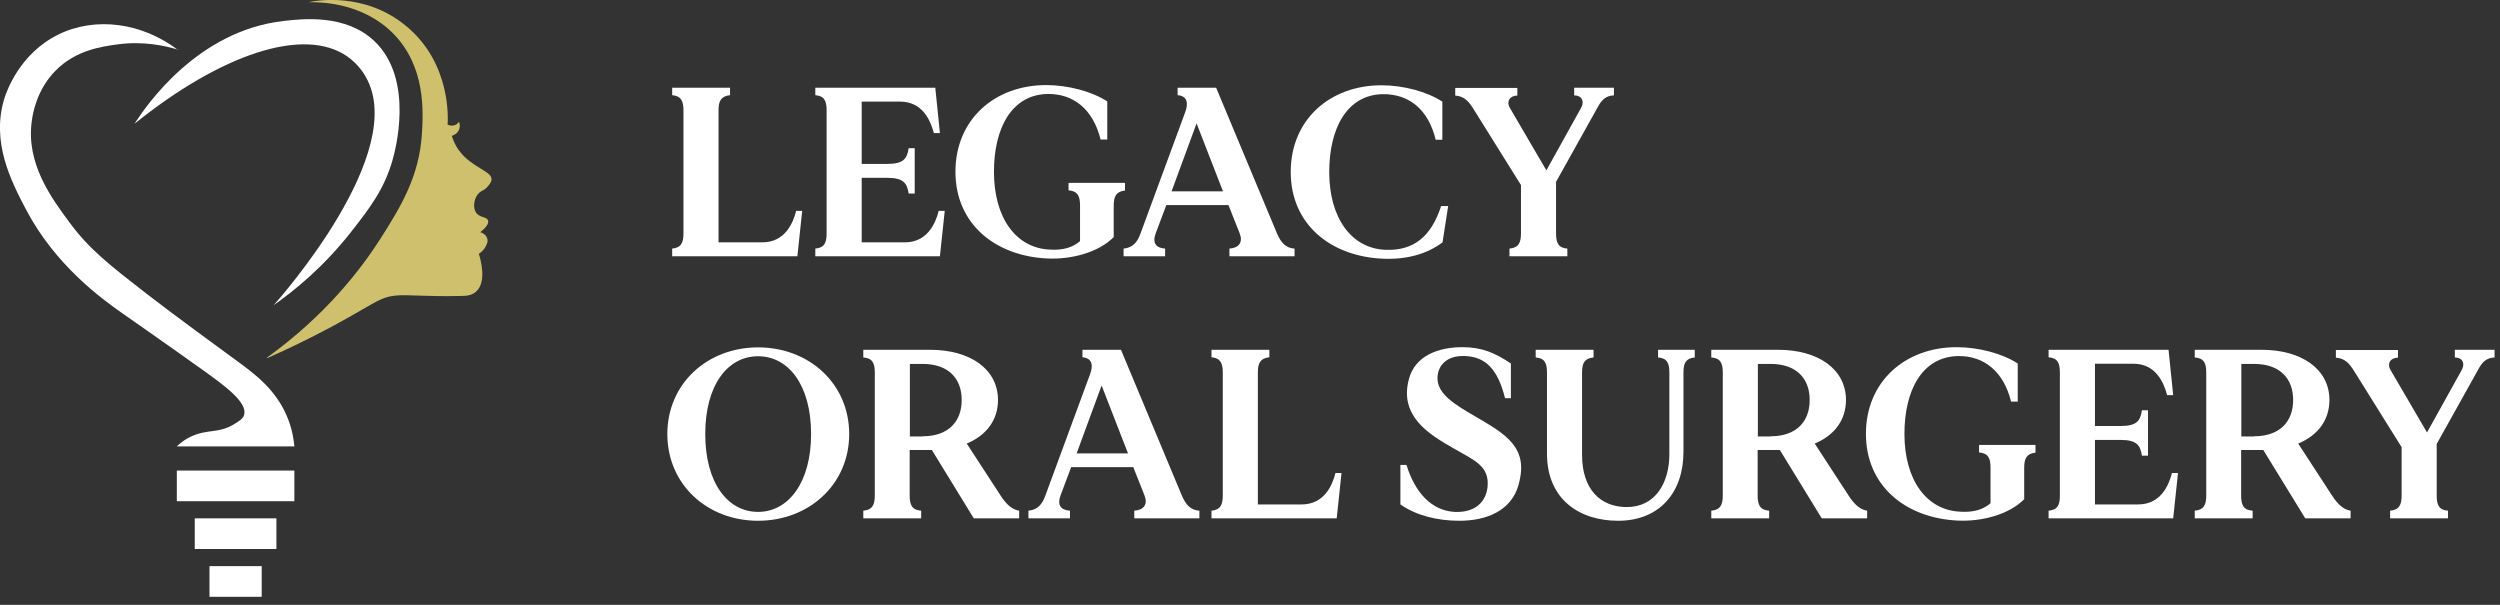 <svg xmlns="http://www.w3.org/2000/svg" width="124" height="30" viewBox="0 0 124 30" fill="none"><rect x="0" y="0" width="124" height="30" fill="#333333" stroke="none"/><g clip-path="url(#clip0_4109_2)"><path d="M39.79 10.45L39.55 12.71H33.34V12.33C33.78 12.29 33.9 12.04 33.9 11.58V5.47C33.9 5.01 33.78 4.76 33.34 4.72V4.35H36.21V4.72C35.76 4.77 35.64 5.01 35.64 5.47V12.02H37.81C38.92 12.02 39.33 11.09 39.49 10.46H39.79V10.45Z" fill="white"></path><path d="M46.86 10.45L46.62 12.71H40.44V12.33C40.89 12.29 41 12.04 41 11.58V5.47C41 5.01 40.89 4.76 40.44 4.72V4.35H46.39L46.62 6.6H46.32C46.15 5.97 45.76 5.04 44.64 5.04H42.74V8.13H44.01C44.83 8.13 44.99 7.86 45.07 7.35H45.37V9.6H45.07C44.99 9.1 44.83 8.82 44.01 8.82H42.74V12.02H44.88C45.99 12.02 46.4 11.09 46.56 10.46H46.86V10.45Z" fill="white"></path><path d="M55.8 9.08V9.45C55.36 9.5 55.24 9.74 55.24 10.2V11.76C54.49 12.52 53.14 12.88 51.94 12.82C49.38 12.7 47.39 11.12 47.39 8.52C47.39 5.92 49.34 4.22 51.89 4.22C52.97 4.22 54.15 4.53 54.92 5.03V6.92H54.59C54.22 5.43 53.26 4.65 51.97 4.66C50.17 4.69 49.3 6.37 49.3 8.52C49.3 10.79 50.38 12.31 52.08 12.38C52.74 12.42 53.21 12.27 53.57 11.96V10.19C53.57 9.72 53.45 9.48 53 9.44V9.07H55.78L55.8 9.08Z" fill="white"></path><path d="M64.21 12.33V12.71H60.98V12.33C61.45 12.3 61.66 12.02 61.49 11.58L60.93 10.17H57.85L57.32 11.58C57.15 12.05 57.33 12.3 57.79 12.33V12.71H55.73V12.33C56.17 12.29 56.41 12.03 56.57 11.58L58.78 5.58C58.96 5.12 58.89 4.76 58.41 4.72V4.35H60.32L63.34 11.58C63.53 12.02 63.76 12.3 64.2 12.33H64.21ZM60.66 9.49L59.35 6.12L58.11 9.49H60.67H60.66Z" fill="white"></path><path d="M71.83 10.22L71.55 12.02C70.8 12.59 69.77 12.89 68.56 12.83C66 12.71 64.02 11.13 64.02 8.53C64.02 5.93 65.97 4.23 68.52 4.23C69.6 4.23 70.77 4.54 71.54 5.04V6.93H71.21C70.85 5.44 69.9 4.66 68.59 4.67C66.8 4.7 65.93 6.38 65.93 8.53C65.93 10.8 67.02 12.32 68.71 12.39C70.12 12.45 70.99 11.73 71.48 10.22H71.81H71.83Z" fill="white"></path><path d="M80.05 4.35V4.73C79.68 4.75 79.49 4.91 79.3 5.22L77.18 9.02V11.58C77.18 12.05 77.3 12.3 77.74 12.33V12.71H74.87V12.33C75.32 12.29 75.44 12.04 75.44 11.58V9.18L73.1 5.43C72.85 5.02 72.62 4.77 72.18 4.74V4.36H75.26V4.74C74.9 4.74 74.69 5.02 74.9 5.37L76.7 8.45L78.4 5.39C78.62 5.02 78.45 4.73 78.08 4.73V4.35H80.04H80.05Z" fill="white"></path><path d="M42.12 21.53C42.12 24.03 40.12 25.83 37.6 25.83C35.08 25.83 33.1 24.03 33.1 21.53C33.1 19.03 35.08 17.23 37.6 17.23C40.12 17.23 42.12 19.02 42.12 21.53ZM40.23 21.53C40.23 19.1 39.11 17.67 37.6 17.67C36.09 17.67 34.98 19.1 34.98 21.53C34.98 23.96 36.1 25.39 37.6 25.39C39.1 25.39 40.23 23.94 40.23 21.53Z" fill="white"></path><path d="M50.55 25.33V25.71H48.3L46.22 22.32H45.12V24.58C45.12 25.05 45.24 25.3 45.69 25.33V25.71H42.82V25.33C43.27 25.29 43.39 25.04 43.39 24.58V18.47C43.39 18.01 43.27 17.76 42.82 17.73V17.35H46.14C48.12 17.35 49.5 18.31 49.5 19.84C49.5 20.84 48.92 21.6 47.95 22L49.63 24.58C49.9 25 50.19 25.27 50.54 25.33H50.55ZM45.76 21.64C47.04 21.64 47.7 20.91 47.7 19.84C47.7 18.77 47.04 18.05 45.76 18.05H45.13V21.65H45.76V21.64Z" fill="white"></path><path d="M59.49 25.33V25.71H56.26V25.33C56.73 25.3 56.94 25.02 56.77 24.58L56.21 23.17H53.13L52.6 24.58C52.43 25.05 52.61 25.3 53.07 25.33V25.71H51.01V25.33C51.45 25.29 51.69 25.03 51.85 24.58L54.06 18.58C54.24 18.12 54.17 17.76 53.69 17.72V17.35H55.6L58.62 24.58C58.81 25.02 59.04 25.3 59.48 25.33H59.49ZM55.95 22.49L54.64 19.12L53.4 22.49H55.96H55.95Z" fill="white"></path><path d="M66.54 23.45L66.3 25.71H60.09V25.33C60.53 25.29 60.65 25.04 60.65 24.58V18.47C60.65 18.01 60.53 17.76 60.09 17.72V17.35H62.96V17.72C62.51 17.77 62.39 18.01 62.39 18.47V25.02H64.56C65.67 25.02 66.08 24.09 66.24 23.46H66.54V23.45Z" fill="white"></path><path d="M75.33 24.02C74.97 25.35 73.71 25.83 72.38 25.83C71.3 25.83 70.24 25.57 69.46 25.02V23.06H69.76C70.19 24.44 71 25.32 72.14 25.39C73.15 25.44 73.69 24.91 73.78 24.18C73.9 23.11 73.12 22.83 72.1 22.24C70.89 21.55 69.39 20.65 69.88 18.81C70.18 17.65 71.33 17.22 72.54 17.22C73.5 17.22 74.15 17.5 74.94 18.03V19.75H74.65C74.28 18.27 73.66 17.71 72.69 17.66C71.77 17.61 71.33 18.12 71.3 18.7C71.26 19.52 72.11 20.04 73.2 20.67C74.69 21.54 75.83 22.2 75.33 24V24.02Z" fill="white"></path><path d="M84.06 17.35V17.73C83.62 17.77 83.5 18.01 83.5 18.47V22.41C83.5 24.43 82.31 25.83 80.26 25.83C78.37 25.83 76.73 24.8 76.73 22.49V18.47C76.73 18.01 76.61 17.76 76.17 17.73V17.35H79.04V17.73C78.59 17.77 78.47 18.01 78.47 18.47V22.56C78.47 24.26 79.37 25.15 80.69 25.15C82.12 25.15 82.8 23.93 82.8 22.53V18.47C82.8 18.01 82.68 17.76 82.24 17.73V17.35H84.06Z" fill="white"></path><path d="M92.61 25.33V25.71H90.36L88.28 22.32H87.18V24.58C87.18 25.05 87.3 25.3 87.75 25.33V25.71H84.88V25.33C85.33 25.29 85.45 25.04 85.45 24.58V18.47C85.45 18.01 85.33 17.76 84.88 17.73V17.35H88.2C90.18 17.35 91.56 18.31 91.56 19.84C91.56 20.84 90.98 21.6 90.01 22L91.69 24.58C91.96 25 92.25 25.27 92.6 25.33H92.61ZM87.82 21.64C89.1 21.64 89.76 20.91 89.76 19.84C89.76 18.77 89.1 18.05 87.82 18.05H87.19V21.65H87.82V21.64Z" fill="white"></path><path d="M100.96 22.08V22.45C100.52 22.5 100.4 22.74 100.4 23.2V24.76C99.65 25.52 98.3 25.88 97.1 25.82C94.54 25.7 92.55 24.12 92.55 21.52C92.55 18.92 94.5 17.22 97.05 17.22C98.13 17.22 99.31 17.53 100.08 18.03V19.92H99.75C99.38 18.43 98.42 17.65 97.13 17.66C95.33 17.69 94.46 19.37 94.46 21.52C94.46 23.79 95.54 25.31 97.24 25.38C97.9 25.42 98.37 25.27 98.73 24.96V23.19C98.73 22.72 98.61 22.48 98.16 22.44V22.07H100.94L100.96 22.08Z" fill="white"></path><path d="M108.03 23.45L107.79 25.71H101.61V25.33C102.06 25.29 102.17 25.04 102.17 24.58V18.47C102.17 18.01 102.06 17.76 101.61 17.72V17.35H107.56L107.79 19.6H107.49C107.32 18.97 106.93 18.04 105.81 18.04H103.91V21.13H105.18C106 21.13 106.16 20.86 106.24 20.35H106.54V22.6H106.24C106.16 22.1 106 21.82 105.18 21.82H103.91V25.02H106.05C107.16 25.02 107.57 24.09 107.73 23.46H108.03V23.45Z" fill="white"></path><path d="M116.59 25.33V25.71H114.34L112.26 22.32H111.16V24.58C111.16 25.05 111.28 25.3 111.73 25.33V25.71H108.86V25.33C109.31 25.29 109.43 25.04 109.43 24.58V18.47C109.43 18.01 109.31 17.76 108.86 17.73V17.35H112.18C114.16 17.35 115.54 18.31 115.54 19.84C115.54 20.84 114.96 21.6 113.99 22L115.67 24.58C115.94 25 116.23 25.27 116.58 25.33H116.59ZM111.8 21.64C113.08 21.64 113.74 20.91 113.74 19.84C113.74 18.77 113.08 18.05 111.8 18.05H111.17V21.65H111.8V21.64Z" fill="white"></path><path d="M123.73 17.35V17.73C123.36 17.75 123.17 17.91 122.98 18.22L120.86 22.02V24.58C120.86 25.05 120.98 25.3 121.42 25.33V25.71H118.55V25.33C119 25.29 119.12 25.04 119.12 24.58V22.18L116.78 18.43C116.53 18.02 116.3 17.77 115.86 17.74V17.36H118.94V17.74C118.58 17.74 118.37 18.02 118.58 18.37L120.38 21.45L122.08 18.39C122.3 18.02 122.13 17.73 121.76 17.73V17.35H123.72H123.73Z" fill="white"></path><path d="M6.67 6.14C7.25 5.24 9.79 1.52 14.07 1.04C15.01 0.93 17.15 0.69 18.57 2.04C20.58 3.95 19.59 7.52 19.47 7.94C19.06 9.39 18.32 10.34 17.44 11.47C16.04 13.26 14.58 14.43 13.57 15.14C13.92 14.75 20.29 7.54 18.14 3.81C18.04 3.63 17.77 3.19 17.24 2.81C15.07 1.28 10.93 2.71 6.67 6.14Z" fill="white"></path><path d="M8.83 2.48C7.04 1.12 4.74 0.81 2.9 1.71C0.96 2.66 0.33 4.55 0.23 4.84C-0.47 7.04 0.57 9.02 1.3 10.41C2.75 13.16 5.04 14.82 6.07 15.54C6.42 15.79 7.9 16.81 10.04 18.34C11.15 19.13 12.28 19.96 12.11 20.57C12.06 20.76 11.9 20.86 11.61 21.04C10.83 21.52 10.28 21.26 9.44 21.67C9.27 21.75 9.03 21.89 8.77 22.14H14.6C14.57 21.81 14.5 21.33 14.29 20.79C13.73 19.34 12.64 18.55 11.67 17.84C11.05 17.39 8.52 15.54 7.27 14.57C5.39 13.11 4.44 12.37 3.46 11.05C2.57 9.85 1.27 8.11 1.58 5.98C1.63 5.63 1.81 4.47 2.75 3.51C3.76 2.48 5.04 2.31 5.84 2.2C7.1 2.03 8.16 2.26 8.85 2.47L8.83 2.48Z" fill="white"></path><path d="M14.6 23.34H8.77V24.86H14.6V23.34Z" fill="white"></path><path d="M13.71 25.71H9.66V27.23H13.71V25.71Z" fill="white"></path><path d="M12.98 28.08H10.39V29.6H12.98V28.08Z" fill="white"></path><path d="M13.24 17.74C16.18 15.62 17.91 13.34 18.87 11.84C19.86 10.28 20.8 8.77 20.93 6.6C20.99 5.53 21.12 3.31 19.51 1.67C17.94 0.08 15.78 0.1 15.3 0.11C15.61 0.04 18.06 -0.43 20.13 1.28C22.39 3.13 22.22 5.93 22.2 6.18C22.24 6.2 22.33 6.24 22.44 6.23C22.64 6.22 22.75 6.07 22.77 6.04C22.78 6.07 22.85 6.25 22.76 6.45C22.66 6.67 22.43 6.73 22.41 6.74C22.46 6.9 22.56 7.19 22.78 7.48C23.4 8.32 24.42 8.49 24.38 8.91C24.37 9.04 24.26 9.17 24.19 9.25C24.03 9.44 23.91 9.44 23.77 9.56C23.52 9.79 23.43 10.27 23.61 10.54C23.79 10.81 24.15 10.74 24.21 10.94C24.26 11.12 24.04 11.34 23.82 11.52C23.85 11.52 24.08 11.59 24.16 11.81C24.22 11.97 24.15 12.11 24.09 12.22C23.99 12.42 23.84 12.53 23.75 12.59C23.83 12.84 24.16 13.97 23.62 14.46C23.39 14.67 23.09 14.68 22.83 14.68C21.08 14.72 20.27 14.6 19.62 14.66C18.92 14.73 18.65 14.98 17.31 15.73C16.38 16.26 15.02 16.98 13.26 17.76L13.24 17.74Z" fill="#CFC06D"></path></g><defs><clipPath id="clip0_4109_2"><rect width="123.73" height="29.6" fill="white"></rect></clipPath></defs></svg>